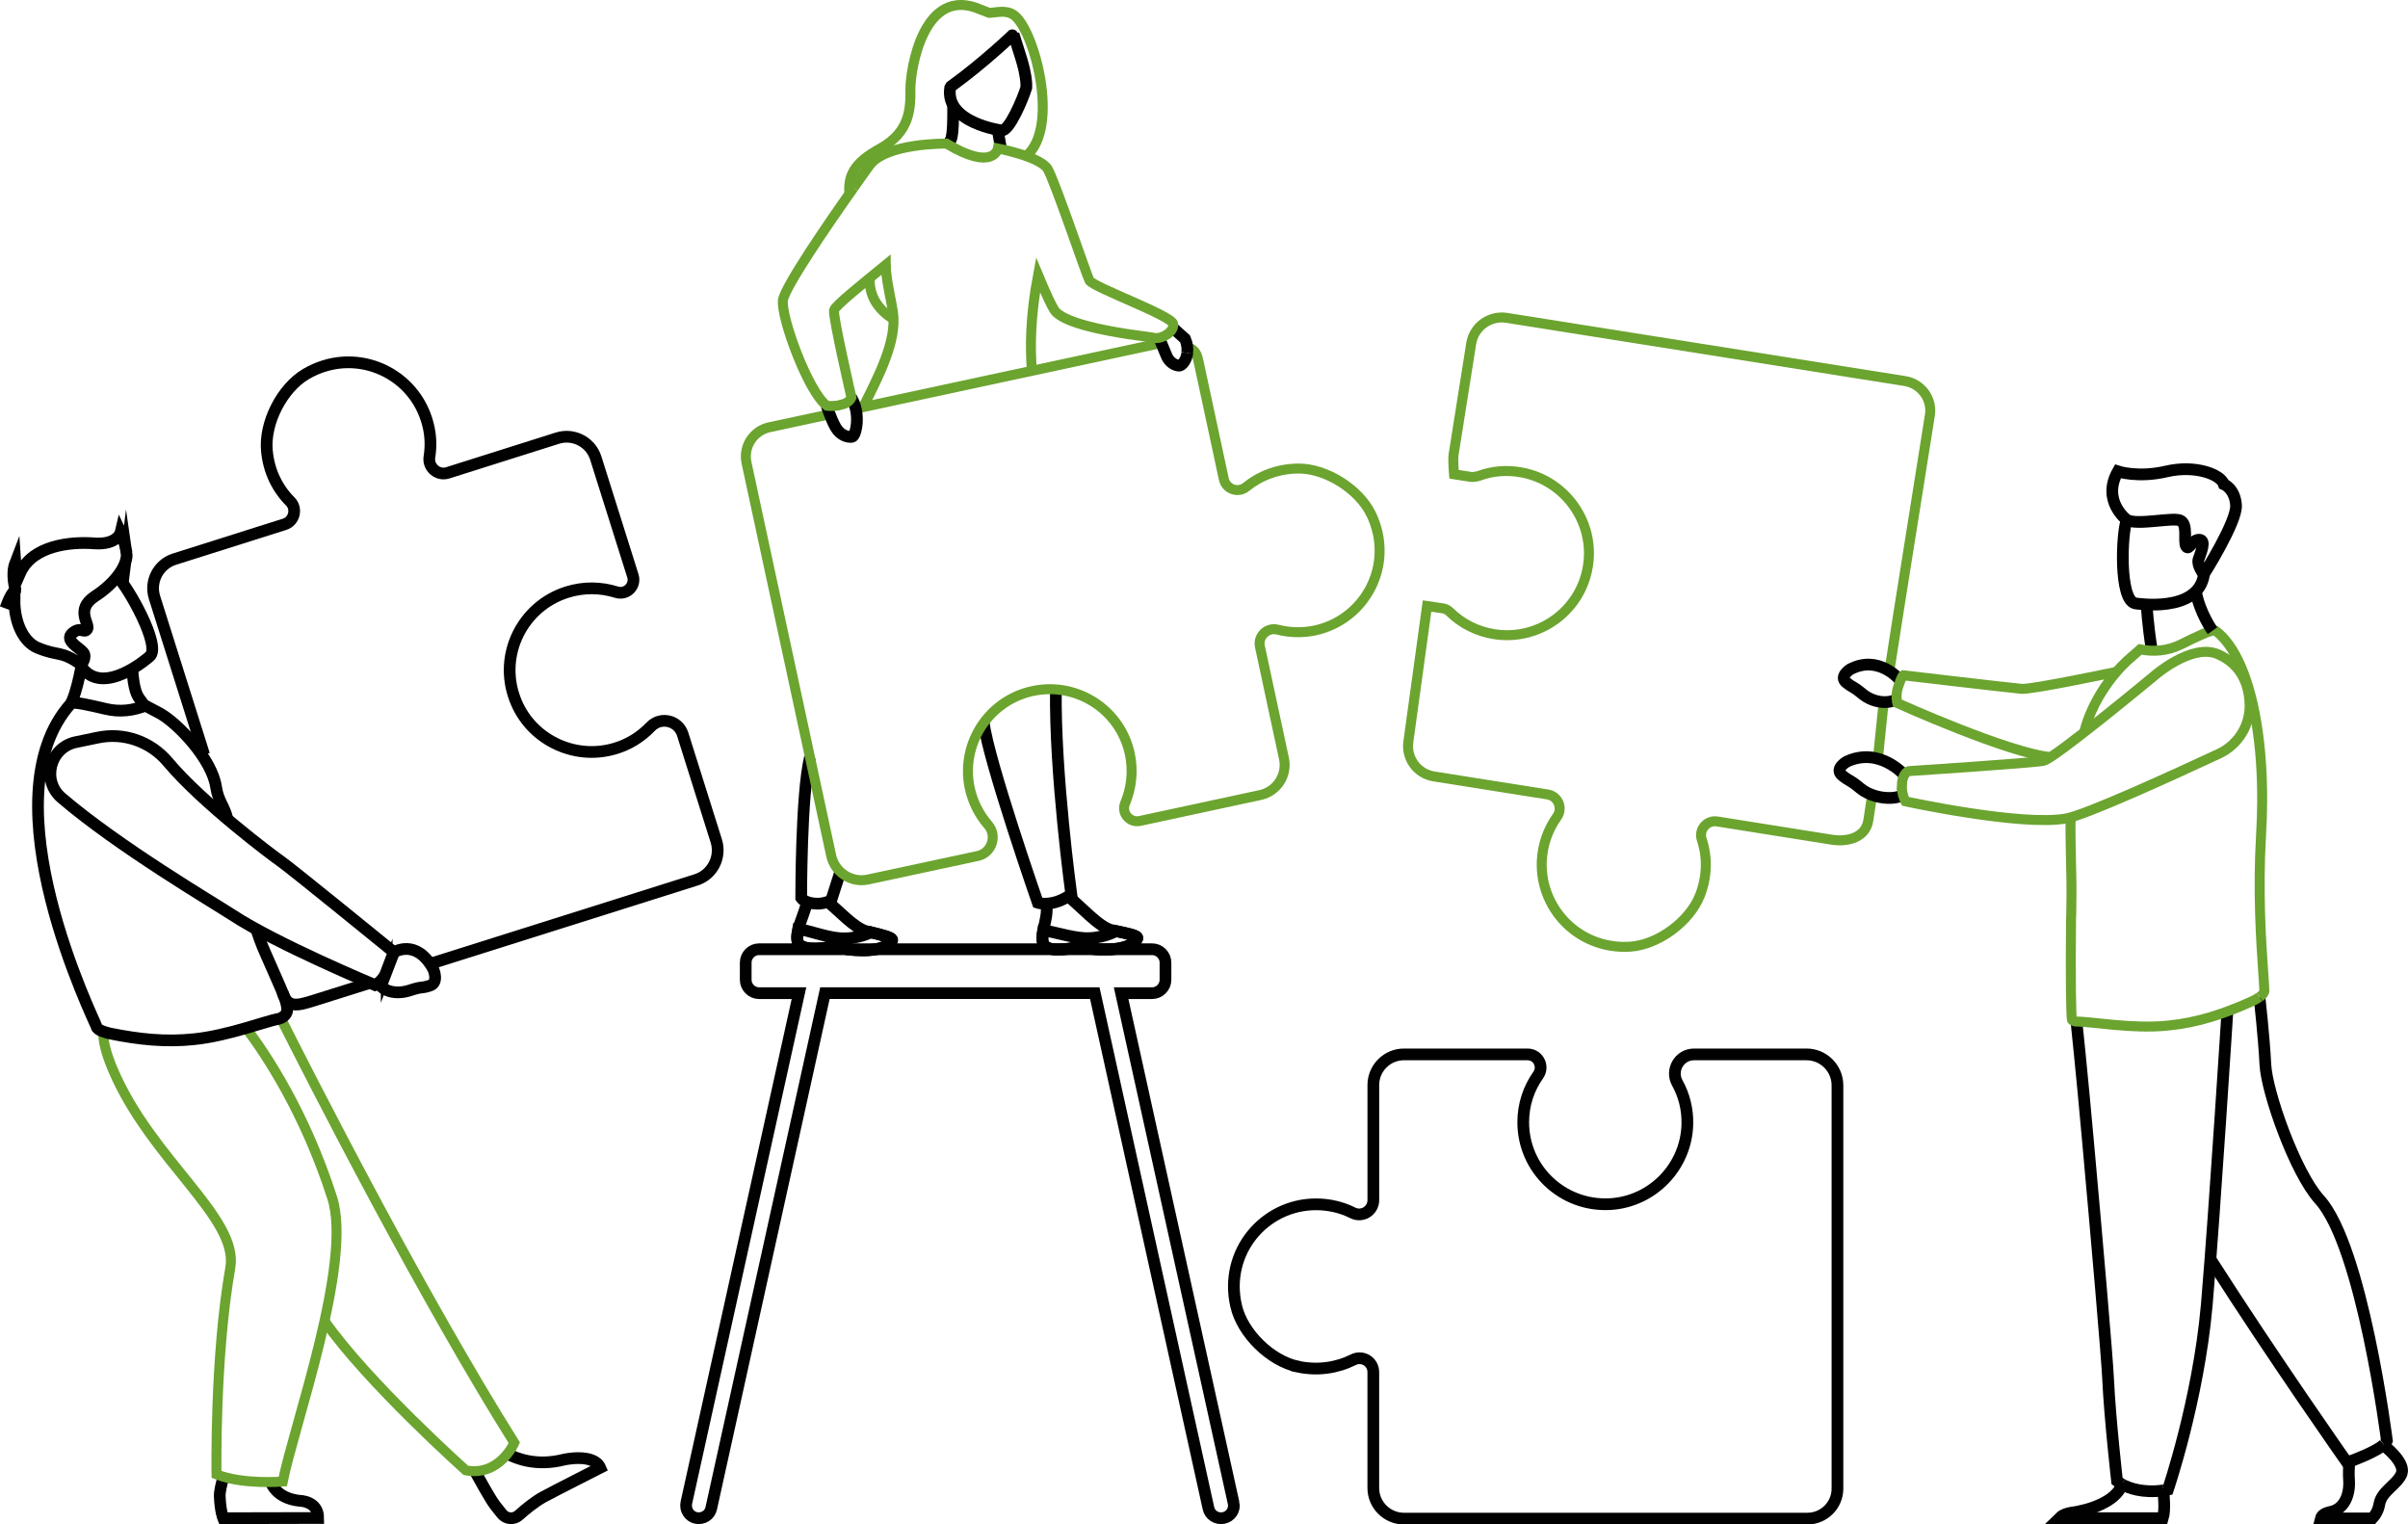 <?xml version="1.0" encoding="UTF-8"?><svg id="Livello_1" xmlns="http://www.w3.org/2000/svg" viewBox="0 0 821.36 519.91"><line x1="642.51" y1="239.49" x2="640.58" y2="258.29" fill="none" stroke="#6ba42f" class="uk-text-primary" stroke-miterlimit="8.5" stroke-width="3.4"/><g><g><path d="M335.55,246.47c1.52,12.78,18.45,61.43,18.45,61.43,0,0,2.28,.76,5.74-.14,3.18-.83,5.67-2.76,5.67-2.76,0,0-5.67-41.39-5.25-69.87" fill="none" stroke="#010101" stroke-miterlimit="10" stroke-width="4"/><path d="M276.26,258.36c-3.04,12.51-2.97,47.89-2.97,47.89,0,0,1.17,1.73,4.91,1.93,2.97,.21,5.32-1.11,5.32-1.11l3.11-9.74" fill="none" stroke="#010101" stroke-miterlimit="10" stroke-width="4"/><path d="M283.03,141.29l-20.59,4.42c-5.46,1.17-8.98,6.56-7.81,12.09l28.89,134.06c1.24,5.67,6.84,9.33,12.58,8.09l37.39-8.02c4.84-1.04,6.77-6.91,3.52-10.64-3.11-3.59-5.39-8.09-6.36-13.13-2.7-14.24,6.08-28.33,20.11-32.13,15.55-4.22,31.3,5.53,34.62,21.08,1.24,5.87,.55,11.68-1.59,16.79-1.45,3.32,1.52,6.84,5.04,6.08l41.12-8.85c5.6-1.24,9.19-6.77,8.02-12.37l-8.22-38.28c-.76-3.52,2.49-6.63,6.01-5.74,4.08,1.04,8.43,1.17,12.78,.28,17.21-3.73,27.3-22.53,19.21-39.53-4.08-8.57-15.27-15.69-24.74-15.69-6.98,0-13.2,2.42-17.97,6.29-2.76,2.21-6.84,.76-7.6-2.7l-8.29-38.56c-.76-3.52-.9-5.25-4.01-6.5" fill="none" stroke="#6ba42f" class="uk-text-primary" stroke-miterlimit="8.5" stroke-width="3.4"/><path d="M356.69,308.25c1.04,2.21-.48,7.05-.83,9.19-.21,1.17-.35,2.35-.21,3.52,.35,3.32,5.11,3.25,10.43,2.42s3.94,.62,11.47,.48c7.53-.14,10.02-2.7,10.37-3.8,.28-.97-3.39-1.66-7.26-2.49-.48-.07-.97-.21-1.45-.35-4.42-.97-11.06-8.71-14.86-11.47" fill="none" stroke="#010101" stroke-miterlimit="10" stroke-width="4"/><path d="M366.09,323.31c5.32-.83,3.94,.62,11.47,.48,7.53-.14,10.02-2.7,10.37-3.8,.28-.97-3.39-1.66-7.26-2.49l-.07,.07s-4.77,2.76-10.99,2.35c-5.04-.35-10.3-2.28-13.82-2.56-.21,1.17-.35,2.35-.21,3.52,.41,3.39,5.11,3.25,10.5,2.42Z" fill="none" stroke="#010101" stroke-miterlimit="10" stroke-width="4"/><path d="M275.22,307.56c-.28,2.42-2.49,7.19-2.9,9.33-.21,1.17-.48,2.28-.35,3.52,.21,3.39,4.98,3.39,10.37,2.83,5.39-.62,3.94,.76,11.47,.9,7.53,.14,10.16-2.35,10.5-3.39,.35-.97-3.32-1.8-7.19-2.76-.48-.14-.97-.28-1.45-.35-4.35-1.11-9.54-7.12-13.27-10.02" fill="none" stroke="#010101" stroke-miterlimit="10" stroke-width="4"/><path d="M282.27,323.18c5.39-.62,3.94,.76,11.47,.9,7.53,.14,10.16-2.35,10.5-3.39,.35-.97-3.32-1.8-7.19-2.76l-.07,.07s-4.84,2.56-11.06,1.93c-5.04-.55-10.23-2.7-13.68-3.04-.21,1.17-.48,2.28-.35,3.52,.28,3.32,4.98,3.39,10.37,2.76Z" fill="none" stroke="#010101" stroke-miterlimit="10" stroke-width="4"/><path d="M296.71,94.78c-.69,9.61,8.09,14.03,8.09,14.03m45.26-55.63c11.68-9.74,2.63-43.67-4.42-48.17-2.7-1.73-5.94-.69-8.22-.62l-2.9-1.11c-19.49-8.64-24.05,20.46-23.98,27.23,.07,6.84-.28,14.65-10.5,20.25-8.78,4.84-10.85,9.19-10.3,15.41" fill="none" stroke="#6ba42f" class="uk-text-primary" stroke-miterlimit="8.5" stroke-width="3.4"/><path d="M322.69,48.97c1.93-.41,2.49-1.66,2.42-13.06" fill="none" stroke="#010101" stroke-miterlimit="10" stroke-width="4"/><path d="M340.39,44.27c0,.9,.97,5.67,1.04,6.5" fill="none" stroke="#010101" stroke-miterlimit="10" stroke-width="4"/><path d="M345.71,11.65s1.52,4.77,2.49,7.88c.83,2.7,1.59,5.39,1.87,8.91v1.45c-1.17,3.87-5.94,15.13-8.5,14.58,0,0-19.28-2.56-17.48-14.51l.28-.48c11.47-8.29,21.49-17.97,21.35-17.83" fill="none" stroke="#010101" stroke-miterlimit="10" stroke-width="4"/><path d="M400.09,111.85l4.15,3.73c.76,1.8,.9,3.39,.69,4.77" fill="none" stroke="#010101" stroke-miterlimit="10" stroke-width="4"/><path d="M294.43,138.8c4.98-9.95,11.61-22.39,10.16-32.34-.55-3.73-1.73-8.15-2.35-13.89-.07-.55-.14-2.21-.14-2.21" fill="none" stroke="#6ba42f" class="uk-text-primary" stroke-miterlimit="8.5" stroke-width="3.4"/><path d="M395.81,117.04l-104.14,22.39" fill="none" stroke="#6ba42f" class="uk-text-primary" stroke-miterlimit="8.5" stroke-width="3.4"/><path d="M405,120.35c-.35,2.7-1.93,4.35-2.76,4.35-1.17,0-3.46-.9-4.49-3.73l-2.42-5.87" fill="none" stroke="#010101" stroke-miterlimit="10" stroke-width="4"/><path d="M290.35,135.56c3.39,5.53,1.59,13.2,.28,13.41-1.31,.21-3.94-.35-5.6-3.25-1.66-2.9-3.04-7.33-3.04-7.33" fill="none" stroke="#010101" stroke-miterlimit="10" stroke-width="4"/><path d="M302.24,91.88c-.07-.48-.14-.97-.14-1.52-8.09,6.63-17.41,14.03-17.62,15.48-.35,2.49,5.94,29.72,5.94,29.72-.48,1.11-1.45,1.8-2.56,2.21l-2.14,.55c-1.93,.28-3.66,.07-3.66,.07-6.36-4.56-15.76-30.27-15-36,.62-4.49,15.2-25.78,24.05-38.28" fill="none" stroke="#6ba42f" class="uk-text-primary" stroke-miterlimit="8.5" stroke-width="3.4"/><path d="M291.11,64.1c2.35-3.32,4.28-6.08,5.46-7.67,5.53-7.67,25.78-7.46,26.26-7.46h0c16.1,9.67,17.55,1.66,17.55,1.66,0,0,14.51,2.76,17,7.05s13.48,36.83,14.24,38.01c1.59,2.42,28.13,11.96,28.54,14.79,.48,2.76-4.01,5.25-6.36,4.77-.83-.21-4.49-.62-9.12-1.31-8.5-1.31-20.46-3.66-24.39-7.39-1.11-.97-3.59-6.5-6.22-12.78-2.63,13.96-2.76,24.67-2.07,32.82" fill="none" stroke="#6ba42f" class="uk-text-primary" stroke-miterlimit="8.5" stroke-width="3.4"/></g><g id="man"><path d="M644.45,228.85l3.59-22.94,10.23-64.27c.9-5.53-2.9-10.78-8.5-11.68l-135.86-21.56c-5.8-.9-11.2,3.04-12.09,8.78l-6.01,37.87c-.28,1.73,.14,6.7,.14,6.7l4.91,.76c.28,.07,.55,.07,.83,.14h0c.9,.07,1.8-.07,2.76-.35,4.49-1.66,9.47-2.14,14.58-1.17,14.3,2.63,24.32,15.96,22.8,30.41-1.66,16.1-16.45,27.23-32.2,24.74-5.94-.97-11.13-3.66-15.13-7.6-.76-.76-1.73-1.17-2.63-1.24h0l-5.11-.76-6.36,46.16c-.9,5.67,2.97,11.06,8.71,11.96l38.77,6.15c3.59,.55,5.32,4.7,3.18,7.67-2.42,3.39-4.15,7.46-4.84,11.89-2.76,17.41,11.2,33.65,29.99,32.34,9.47-.69,20.18-8.64,23.63-17.48,2.56-6.56,2.56-13.2,.62-19.07-1.11-3.39,1.8-6.7,5.25-6.15l39.04,6.22c5.67,.9,11.61-.83,12.51-6.5l1.31-8.64" fill="none" stroke="#6ba42f" class="uk-text-primary" stroke-miterlimit="8.5" stroke-width="3.4"/></g><path d="M420.76,512.52l-38.35-173.8h10.57c2.49,0,4.56-2.07,4.56-4.56v-5.87c0-2.49-2.07-4.56-4.56-4.56h-134.06c-2.49,0-4.56,2.07-4.56,4.56v5.87c0,2.49,2.07,4.56,4.56,4.56h13.61l-38.42,173.8c-.48,2.35,.97,4.7,3.32,5.18,2.35,.48,4.7-.97,5.18-3.32l38.77-175.67h92.05l38.77,175.67c.48,2.35,2.83,3.8,5.18,3.32h0c2.42-.48,3.94-2.83,3.39-5.18Z" fill="none" stroke="#010101" stroke-miterlimit="10" stroke-width="4"/><path d="M442.66,466.09c6.84,1.45,13.41,.41,18.93-2.35,3.18-1.59,6.84,.69,6.84,4.22v39.53c0,5.74,4.7,10.43,10.43,10.43h137.66c5.6,0,10.23-4.56,10.23-10.23v-137.52c0-5.87-4.77-10.57-10.57-10.57h-38.35c-4.98,0-8.09,5.32-5.74,9.67,2.35,4.22,3.59,9.05,3.46,14.17-.35,14.51-11.96,26.47-26.47,27.23-16.17,.83-29.51-11.96-29.51-27.92,0-6.01,1.87-11.54,5.11-16.1,2.07-2.97,0-7.05-3.66-7.05h-42.15c-5.74,0-10.43,4.7-10.43,10.43v39.25c0,3.66-3.8,6.01-7.05,4.35-3.73-1.87-8.02-2.9-12.51-2.9-17.62,0-31.51,16.31-27.23,34.69,2.14,9.33,11.68,18.66,21.01,20.66Z" fill="none" stroke="#010101" stroke-miterlimit="10" stroke-width="4"/><g><path d="M173.08,495.8c2.9,1.59,9.88,4.42,19.28,2,0,0,10.16-2.28,12.37,2.76,0,0-15.55,7.88-19.49,10.02-2.97,1.66-6.08,4.22-8.22,6.15-1.73,1.59-4.42,1.38-5.87-.48-.69-.83-1.45-1.87-2.35-2.97-1.73-2.35-5.04-8.36-6.84-11.61" fill="none" stroke="#010101" stroke-miterlimit="10" stroke-width="4"/><path d="M95.75,347.22c3.39,6.77,16.65,33.03,33.45,64.27,14.1,26.19,30.75,55.91,46.23,80.58,0,0-4.98,11.54-16.52,9.4,0,0-33.45-29.85-48.24-51" fill="none" stroke="#6ba42f" class="uk-text-primary" stroke-miterlimit="8.5" stroke-width="3.4"/><path d="M92.3,505.41c1.11,2.63,3.73,5.74,9.88,6.43,0,0,6.36,0,6.36,5.87l-32.41,.07s-.97-2.35-1.17-7.39c-.07-1.66,.55-4.35,1.38-6.98" fill="none" stroke="#010101" stroke-miterlimit="10" stroke-width="4"/><path d="M83.94,350.61c6.63,8.78,19.97,28.61,29.37,57.91,7.05,22.04-12.99,77.47-16.86,96.75,0,0-13.48,1.17-22.6-2.42,0,0-.69-39.8,4.7-70.42,3.04-17.14-26.95-36.69-40.08-67.72-2.42-5.74-3.39-9.88-3.25-12.92" fill="none" stroke="#6ba42f" class="uk-text-primary" stroke-miterlimit="8.5" stroke-width="3.4"/><path d="M24.16,239.9s1.66-2.49,3.59-12.51" fill="none" stroke="#010101" stroke-miterlimit="10" stroke-width="4"/><path d="M45.17,228.09s0,3.59,1.04,7.33c1.04,3.52,2.7,3.73,2.76,5.46" fill="none" stroke="#010101" stroke-miterlimit="10" stroke-width="4"/><path d="M87.39,316.89c1.93,5.67,2.42,6.56,4.15,10.5,2.21,5.11,4.01,8.98,5.18,11.96,.83,2.07,1.24,3.73,1.24,5.04,0,2-2.28,2.97-2.76,3.04-4.56,.83-17.41,5.8-28.96,6.98-9.74,1.04-18.8,.07-28.68-1.93-1.31-.28-4.42-1.11-4.63-2.35-.28-1.38-38.28-77.54-8.71-110.22,.69-.76,6.5,.62,11.89,1.87,4.91,1.17,9.47,.48,13.48-1.11l4.98,2.63c6.15,3.46,17.76,15.62,19.14,25.15,.69,4.84,3.04,6.77,3.87,10.99" fill="none" stroke="#010101" stroke-miterlimit="10" stroke-width="4"/><path d="M146.75,328.7l90.67-28.61c5.53-1.73,8.64-7.67,6.91-13.27l-11.47-36.42c-1.52-4.7-7.46-6.15-10.92-2.56-3.32,3.46-7.53,6.15-12.44,7.53-13.89,4.01-28.82-3.39-33.86-17-5.67-15.06,2.56-31.65,17.76-36.42,5.74-1.8,11.54-1.66,16.86,0,3.46,1.11,6.7-2.14,5.6-5.6l-12.65-40.15c-1.73-5.46-7.6-8.5-13.06-6.77l-37.39,11.82c-3.46,1.11-6.84-1.87-6.29-5.39,.69-4.15,.41-8.5-.97-12.78-5.32-16.79-25.02-25.02-41.19-15.48-8.15,4.84-14.17,16.65-13.27,26.12,.62,6.98,3.59,12.92,7.95,17.28,2.49,2.49,1.38,6.77-1.93,7.81l-37.59,11.89c-5.46,1.73-8.5,7.6-6.77,13.06l16.93,53.63" fill="none" stroke="#010101" stroke-miterlimit="10" stroke-width="4"/><path d="M96.38,338.45c1.66,5.39,4.91,4.56,10.3,2.9l19.56-6.15" fill="none" stroke="#010101" stroke-miterlimit="10" stroke-width="4"/><g><path d="M134.38,324.77s7.6-4.91,13.41,5.74c0,0,2.07,4.7-1.24,5.67-3.32,1.04-2.07,.07-6.77,1.59-4.63,1.52-9.26,.41-10.99-2.9" fill="none" stroke="#010101" stroke-miterlimit="10" stroke-width="4"/><path d="M131.9,331.26c1.73-4.49,2.49-6.5,2.49-6.5,0,0-35.04-28.54-38.63-31.03-2.42-1.66-26.67-19.76-38.49-33.86-5.87-6.98-15.06-10.23-24.05-8.29l-7.33,1.52c-8.91,1.87-11.75,13.13-4.91,19,19.42,16.65,52.11,35.93,58.26,39.94,15.13,9.95,48.65,23.91,48.65,23.91,0,0,2.7-1.17,4.01-4.7Z" fill="none" stroke="#010101" stroke-miterlimit="10" stroke-width="4"/></g><path d="M39.99,196.64c3.32,2.97,15.27,23.77,11.06,27.23,0,0-15.83,14.17-23.29,3.52" fill="none" stroke="#010101" stroke-miterlimit="10" stroke-width="4"/><path d="M43.16,188.49c-.62-4.08-2-6.98-2-6.98,0,0-1.04,4.42-9.12,3.8s-20.87,.76-25.09,9.95c-.28,.55-.48,1.17-.76,1.8-.76-2-.97-5.11-.97-5.11-1.52,3.94,0,8.91,0,8.91h0c0,.14-.07,.28-.07,.41-1.8,1.52-3.25,6.15-3.25,6.15,.55-1.31,1.87-2.14,3.04-2.7-.07,7.12,2.83,14.17,7.95,16.24,7.46,3.04,7.39,.69,14.86,5.67,0,0,2-2.49,.62-4.15s-6.56-4.08-3.66-6.56c2.9-2.42,3.94,.28,5.04-1.38,1.04-1.66-4.28-6.56,2.56-11.13,6.91-4.42,11.47-10.78,10.85-14.93Z" fill="none" stroke="#010101" stroke-miterlimit="10" stroke-width="4"/></g></g><g><path d="M813.13,492.69l1.04,1.17s6.22,5.04,5.04,8.64c-1.24,3.59-6.84,6.01-7.6,10.37-.35,2.14-1.31,3.8-2.42,4.98h-17.55c.21-.83,.97-1.73,3.25-2.21,4.84-.9,6.7-6.08,6.36-10.85-.14-2-.07-4.28,.07-6.29" fill="none" stroke="#010101" stroke-miterlimit="10" stroke-width="4"/><path d="M737.81,507.62s.07,.28,.07,.69c.21,1.87,.69,6.77-.14,9.47h-35.38c.83-.83,2.14-1.59,4.49-1.93,5.46-.76,14.86-3.52,17-9.61,.07-.21,.14-.41,.21-.62" fill="none" stroke="#010101" stroke-miterlimit="10" stroke-width="4"/><path d="M737.88,508.31c.48-.07,1.04-.14,1.59-.28,0,0,10.3-30.34,13.2-62.47,.07-.55,.07-1.04,.14-1.59,2.76-32.69,6.98-99.65,6.98-99.65" fill="none" stroke="#010101" stroke-miterlimit="10" stroke-width="4"/><path d="M723.78,506.24c2.28,1.24,6.98,3.04,14.1,2.07" fill="none" stroke="#010101" stroke-miterlimit="10" stroke-width="4"/><path d="M708.16,347.36s1.93,18.04,4.08,42.22c2.97,32.89,6.5,73.32,6.84,80.99,.62,13.27,3.04,34.55,3.04,34.55,0,0,.55,.48,1.66,1.11" fill="none" stroke="#010101" stroke-miterlimit="10" stroke-width="4"/><g><path d="M813.13,492.69c.55-.41,.9-.9,1.04-1.31,0,0-8.36-66.2-23.01-82.3-8.29-9.12-17.97-36.49-18.45-46.02-.48-9.54-2-22.94-2-22.94" fill="none" stroke="#010101" stroke-miterlimit="10" stroke-width="4"/><path d="M801.32,498.5c2.35-.83,9.12-3.46,11.82-5.8" fill="none" stroke="#010101" stroke-miterlimit="10" stroke-width="4"/><path d="M753.98,429.46c21.91,34.28,46.58,69.31,46.58,69.31,0,0,.28-.14,.83-.28" fill="none" stroke="#010101" stroke-miterlimit="10" stroke-width="4"/></g></g><path d="M734.01,221.87c-1.45-8.71-1.8-15.83-1.8-15.83" fill="none" stroke="#010101" stroke-miterlimit="10" stroke-width="4"/><path d="M725.44,177.3c-1.73,4.28-2.7,27.23,2.83,28.47,0,0,21.49,3.59,23.5-9.81" fill="none" stroke="#010101" stroke-miterlimit="10" stroke-width="4"/><g><path d="M647.97,231.82s-7.19-8.71-16.93-3.52c0,0-3.87,2.49-1.24,4.49,2.56,2.07,1.87,.9,5.46,3.87,3.59,2.97,8.64,3.52,11.61,1.87" fill="none" stroke="#010101" stroke-miterlimit="10" stroke-width="4"/><path d="M699.53,258.22c-14.58-1.38-52.38-18.45-52.38-18.45,0,0-.69-2.56,.28-5.46,1.17-3.66,1.73-4.01,1.73-4.01,0,0,36.97,4.35,40.43,4.63s32-5.74,32-5.74" fill="none" stroke="#6ba42f" class="uk-text-primary" stroke-miterlimit="8.5" stroke-width="3.4"/></g><path d="M770.7,340.04c-.9,.62-1.93,1.17-2.56,1.45-9.67,4.35-18.66,7.33-28.82,8.29-12.02,1.24-26.26-1.45-31.17-1.38-.55,0-.97-.21-1.38-.55-.35-.28-.55-15-.35-33.52,0-.69,0-1.52,.07-2.21v-.28c0-1.93,.07-3.87,.07-5.87,.14-5.39-.48-20.73-.28-26.33" fill="none" stroke="#6ba42f" class="uk-text-primary" stroke-miterlimit="8.5" stroke-width="3.4"/><path d="M710.86,249.86c2.63-10.5,9.19-19.35,14.65-24.46l4.49-3.94c4.49,.9,9.26,.62,14.03-1.73,5.11-2.56,10.71-5.25,11.68-4.63,6.91,5.18,11.61,16.93,14.03,31.93,1.31,8.09,1.93,17,1.87,26.4,0,3.59-.14,7.26-.35,10.92-1.17,19.76,0,36.9,.69,46.85,.21,2.83,.35,5.11,.41,6.7,0,.69-.69,1.45-1.59,2.14" fill="none" stroke="#6ba42f" class="uk-text-primary" stroke-miterlimit="8.5" stroke-width="3.4"/><g><path d="M649.56,264.3s-8.5-9.74-19.63-4.56c0,0-4.42,2.49-1.52,4.77,2.9,2.28,2.14,1.04,6.15,4.35s10.71,4.08,14.1,2.49" fill="none" stroke="#010101" stroke-miterlimit="10" stroke-width="4"/><path d="M648.73,267.55c.21-4.08,2.35-4.56,2.35-4.56,0,0,42.29-2.76,45.95-3.52,3.66-.69,37.32-28.61,37.32-28.61,0,0,13.06-11.68,22.18-7.74,7.95,3.46,10.43,10.23,10.78,16.45,.48,7.39-3.73,14.37-10.43,17.48-15.13,7.05-45.4,20.94-52.24,22.11-15.34,2.7-54.73-5.87-54.73-5.87,0,0-1.38-2.49-1.17-5.74Z" fill="none" stroke="#6ba42f" class="uk-text-primary" stroke-miterlimit="8.5" stroke-width="3.4"/></g><path d="M725.44,177.3s-8.71-6.5-3.04-16.52c0,0,6.84,2.28,16.59,0,9.74-2.28,18.45,.97,19.56,4.35,0,0,3.8,1.52,4.15,7.19,.35,5.67-10.99,23.56-10.99,23.56,0,0-2.42-3.04-1.8-5.11,.69-2.07,2.76-6.7,.21-6.7s-3.39,3.8-4.42,2.28c-1.04-1.52,.83-7.88-2.21-8.91-2.97-.97-14.65,1.8-18.04-.14Z" fill="none" stroke="#010101" stroke-miterlimit="10" stroke-width="4"/><path d="M754.67,215.1s-4.42-6.15-5.67-13.48" fill="none" stroke="#010101" stroke-miterlimit="10" stroke-width="4"/></svg>